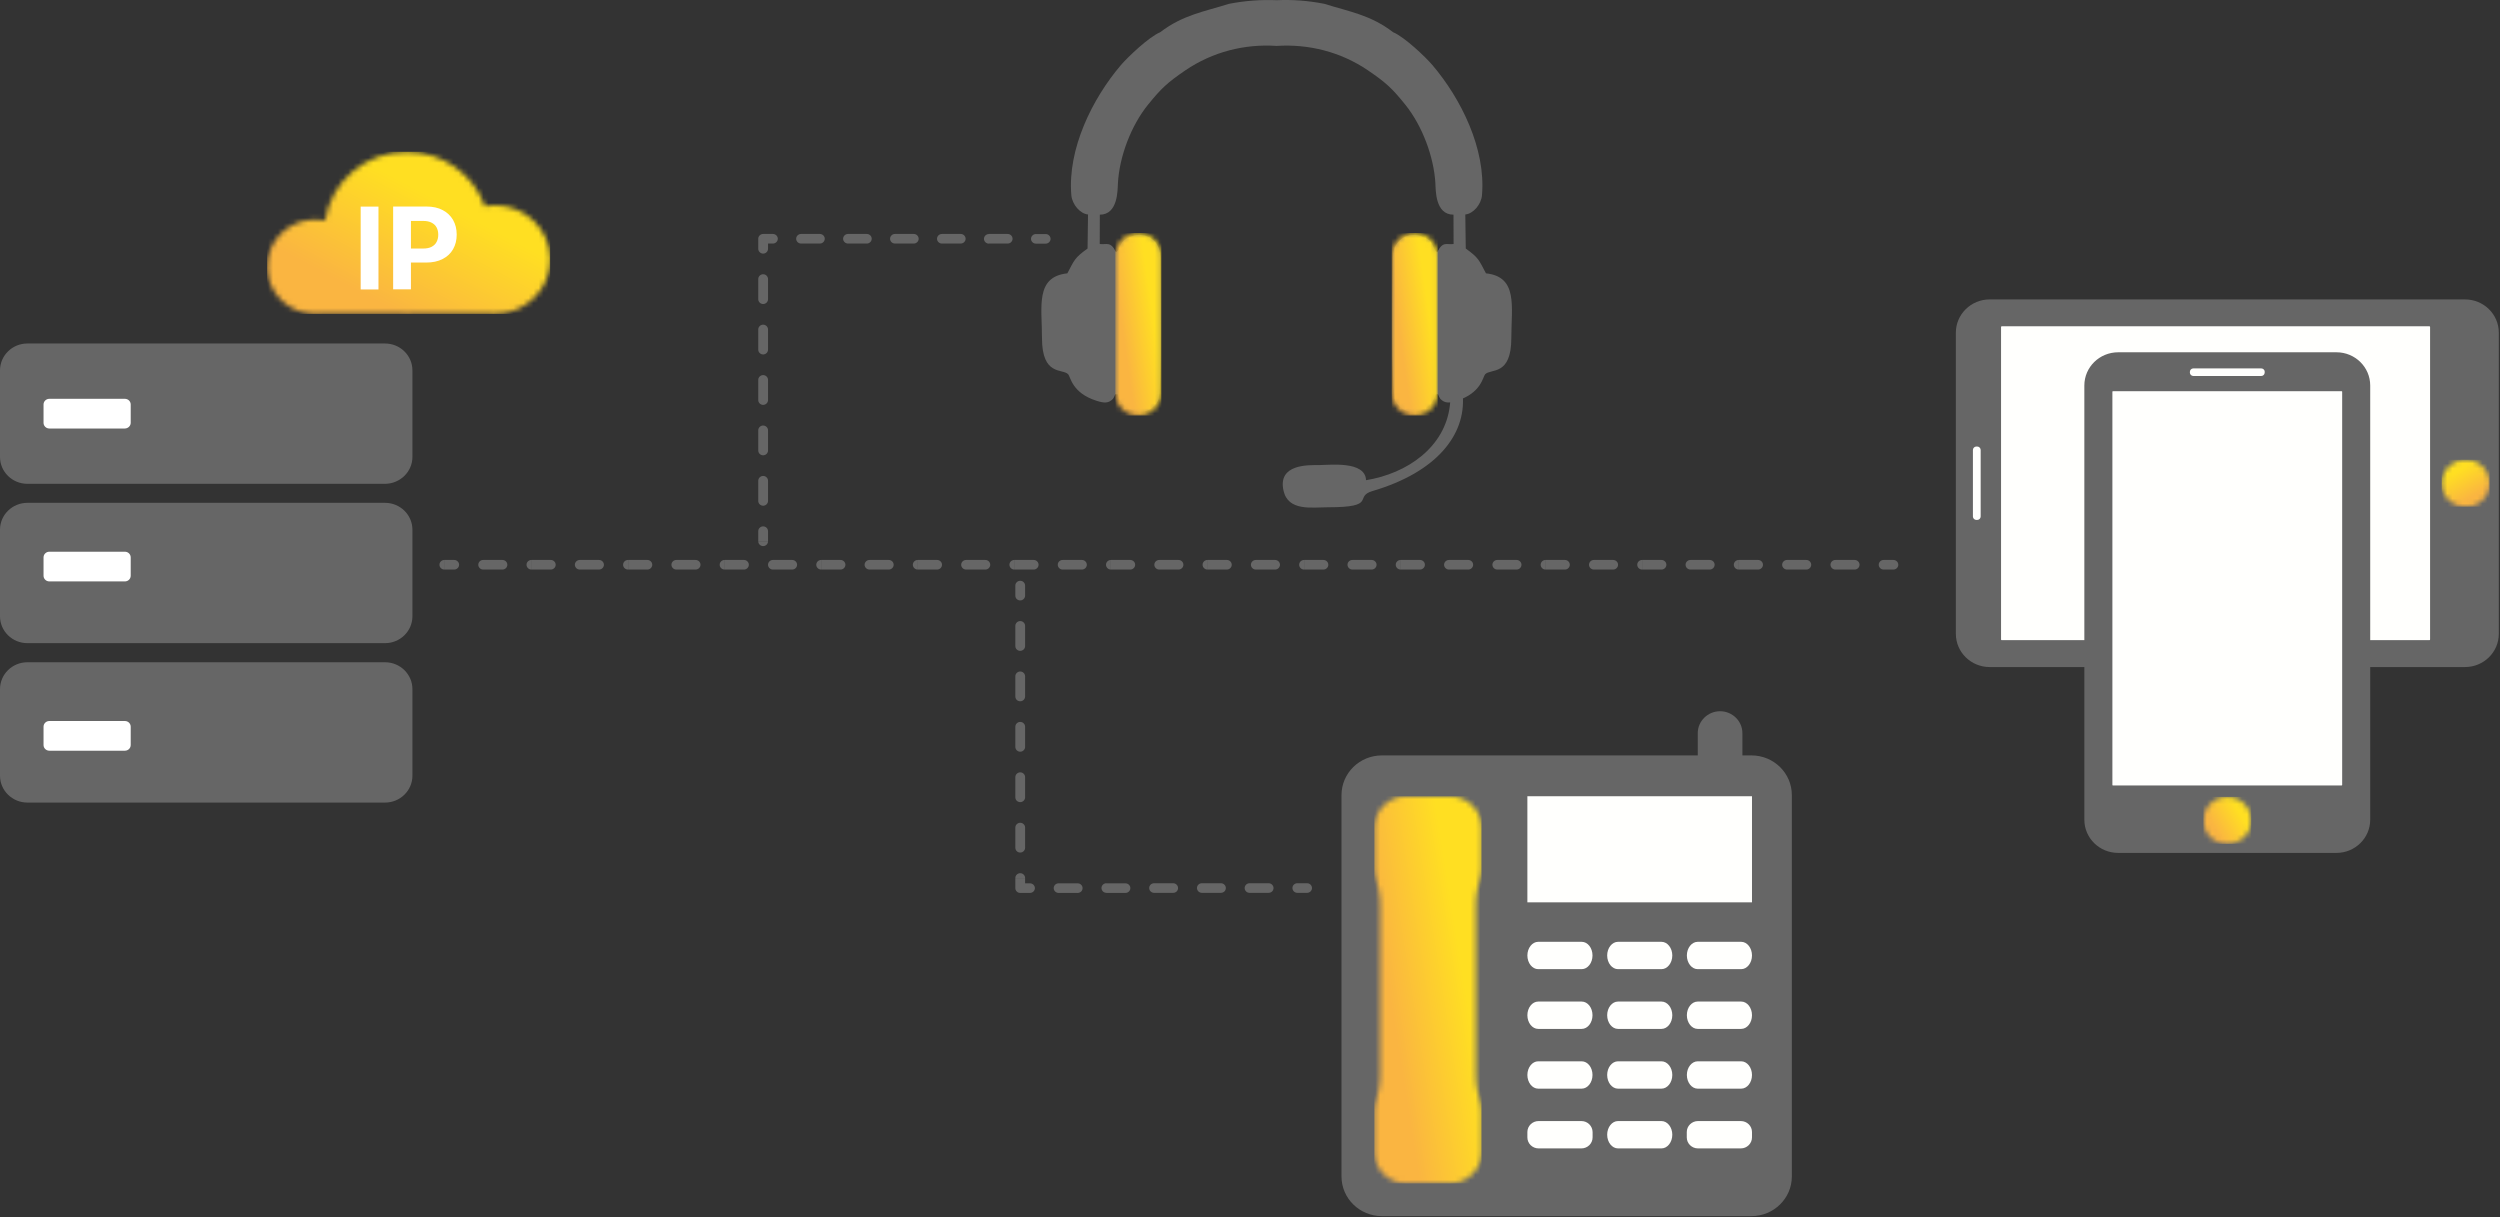 <svg width="499" height="243" viewBox="0 0 499 243" fill="none" xmlns="http://www.w3.org/2000/svg">
<rect x="0" y="0" width="499" height="243" fill="#333333" stroke="none"/>
<path d="M349.587 150.78H275.829C271.373 150.78 267.764 154.322 267.764 158.695V234.823C267.764 239.196 271.373 242.737 275.829 242.737H349.587C354.043 242.737 357.651 239.196 357.651 234.823V158.695C357.651 154.322 354.043 150.78 349.587 150.78Z" fill="#666666"/>
<path d="M349.698 158.929H304.865V180.107H349.698V158.929Z" fill="#FFFFFD"/>
<mask id="mask0_110_1455" style="mask-type:luminance" maskUnits="userSpaceOnUse" x="274" y="158" width="22" height="79">
<path d="M295.53 174.994C295.659 174.506 295.733 173.982 295.733 173.458V165.182C295.733 161.73 292.86 158.929 289.362 158.929H280.708C277.192 158.929 274.338 161.748 274.338 165.182V173.458C274.338 173.982 274.412 174.506 274.54 174.994C274.596 175.21 274.669 175.427 274.743 175.626C275.038 176.638 275.535 178.698 275.479 180.975V214.169C275.535 216.446 275.038 218.524 274.743 219.518C274.669 219.716 274.596 219.933 274.54 220.15C274.412 220.638 274.338 221.144 274.338 221.686V229.962C274.338 233.413 277.21 236.214 280.708 236.214H289.362C292.879 236.214 295.733 233.395 295.733 229.962V221.686C295.733 221.162 295.659 220.638 295.53 220.15C295.475 219.933 295.401 219.716 295.327 219.518C295.033 218.524 294.536 216.446 294.591 214.169V180.975C294.536 178.698 295.033 176.62 295.327 175.626C295.401 175.427 295.475 175.21 295.53 174.994Z" fill="white"/>
</mask>
<g mask="url(#mask0_110_1455)">
<path d="M295.714 158.929H274.32V236.214H295.714V158.929Z" fill="url(#paint0_linear_110_1455)"/>
</g>
<path d="M315.71 187.986H307.019C305.841 187.986 304.865 189.215 304.865 190.714C304.865 192.214 305.841 193.443 307.019 193.443H315.71C316.888 193.443 317.864 192.214 317.864 190.714C317.864 189.215 316.907 187.986 315.71 187.986Z" fill="#FFFFFD"/>
<path d="M331.637 187.986H322.946C321.768 187.986 320.792 189.215 320.792 190.714C320.792 192.214 321.768 193.443 322.946 193.443H331.637C332.815 193.443 333.791 192.214 333.791 190.714C333.791 189.215 332.815 187.986 331.637 187.986Z" fill="#FFFFFD"/>
<path d="M347.544 187.986H338.853C337.675 187.986 336.699 189.215 336.699 190.714C336.699 192.214 337.675 193.443 338.853 193.443H347.544C348.722 193.443 349.698 192.214 349.698 190.714C349.698 189.215 348.722 187.986 347.544 187.986Z" fill="#FFFFFD"/>
<path d="M315.71 199.912H307.019C305.841 199.912 304.865 201.14 304.865 202.64C304.865 204.14 305.841 205.369 307.019 205.369H315.71C316.888 205.369 317.864 204.14 317.864 202.64C317.864 201.14 316.907 199.912 315.71 199.912Z" fill="#FFFFFD"/>
<path d="M331.637 199.912H322.946C321.768 199.912 320.792 201.14 320.792 202.64C320.792 204.14 321.768 205.369 322.946 205.369H331.637C332.815 205.369 333.791 204.14 333.791 202.64C333.791 201.14 332.815 199.912 331.637 199.912Z" fill="#FFFFFD"/>
<path d="M347.544 199.912H338.853C337.675 199.912 336.699 201.14 336.699 202.64C336.699 204.14 337.675 205.369 338.853 205.369H347.544C348.722 205.369 349.698 204.14 349.698 202.64C349.698 201.14 348.722 199.912 347.544 199.912Z" fill="#FFFFFD"/>
<path d="M315.71 211.838H307.019C305.841 211.838 304.865 213.067 304.865 214.566C304.865 216.066 305.841 217.295 307.019 217.295H315.71C316.888 217.295 317.864 216.066 317.864 214.566C317.864 213.067 316.907 211.838 315.71 211.838Z" fill="#FFFFFD"/>
<path d="M331.637 211.838H322.946C321.768 211.838 320.792 213.067 320.792 214.566C320.792 216.066 321.768 217.295 322.946 217.295H331.637C332.815 217.295 333.791 216.066 333.791 214.566C333.791 213.067 332.815 211.838 331.637 211.838Z" fill="#FFFFFD"/>
<path d="M347.544 211.838H338.853C337.675 211.838 336.699 213.067 336.699 214.566C336.699 216.066 337.675 217.295 338.853 217.295H347.544C348.722 217.295 349.698 216.066 349.698 214.566C349.698 213.067 348.722 211.838 347.544 211.838Z" fill="#FFFFFD"/>
<path d="M315.655 223.764H307.093C305.878 223.764 304.865 224.739 304.865 225.95V227.034C304.865 228.227 305.859 229.221 307.093 229.221H315.655C316.87 229.221 317.882 228.245 317.882 227.034V225.95C317.864 224.739 316.87 223.764 315.655 223.764Z" fill="#FFFFFD"/>
<path d="M331.637 223.764H322.946C321.768 223.764 320.792 224.992 320.792 226.492C320.792 227.992 321.768 229.221 322.946 229.221H331.637C332.815 229.221 333.791 227.992 333.791 226.492C333.791 224.992 332.815 223.764 331.637 223.764Z" fill="#FFFFFD"/>
<path d="M347.471 223.764H338.909C337.694 223.764 336.681 224.739 336.681 225.95V227.034C336.681 228.227 337.675 229.221 338.909 229.221H347.471C348.686 229.221 349.698 228.245 349.698 227.034V225.95C349.698 224.739 348.704 223.764 347.471 223.764Z" fill="#FFFFFD"/>
<path d="M343.327 141.962C340.879 141.962 338.872 143.931 338.872 146.335V153.689C338.872 156.093 340.879 158.062 343.327 158.062C345.776 158.062 347.783 156.093 347.783 153.689V146.335C347.783 143.931 345.776 141.962 343.327 141.962Z" fill="#666666"/>
<path d="M289.399 79.476C289.436 79.494 289.473 79.513 289.491 79.549C289.473 80 289.455 80.452 289.399 80.904C288.442 89.27 280.875 94.51 272.663 95.848C272.516 91.927 265.372 92.83 263.273 92.83C261.156 92.83 255.006 92.595 256.184 97.908C257.105 102.1 261.837 101.251 265.096 101.251C275.02 101.251 270.141 99.136 273.933 98.016C286.785 94.239 292.548 86.795 291.977 79.007H289.399V79.476Z" fill="#666666"/>
<path d="M254.84 0.041C251.746 -0.085 248.543 0.132 245.302 0.764C240.331 2.336 236.133 2.95 231.567 6.438C229.357 7.341 225.141 11.353 223.742 12.979C218.034 19.683 213.063 29.694 213.836 38.946C214.002 40.825 215.604 42.668 217.169 42.812L217.077 49.607C214.444 51.504 214.462 51.902 213.044 54.558C206.6 55.245 207.981 61.208 207.981 67.478C207.981 75.121 212.105 73.513 213.21 74.706C213.689 75.212 213.947 78.446 218.881 80C220.372 80.47 221.256 80.542 222.158 79.603C222.214 79.548 222.25 79.386 222.269 79.422C222.729 78.681 222.342 78.627 223.134 78.717C223.631 81.681 228.842 84.066 231.107 80C232.064 78.284 231.622 54.576 231.604 51.432C231.585 47.131 227.571 46.21 225.62 47.33C223.797 47.908 223.926 48.721 223.153 50.022C222.766 50.348 223.116 50.04 222.766 50.348C221.661 48.053 220.851 48.902 219.507 48.703L219.525 42.849C223.171 42.849 223.061 37.916 223.134 36.651C223.41 31.266 225.767 25.05 229.173 20.858C231.788 17.641 232.985 16.503 236.593 14.045C242.062 10.323 248.487 8.733 254.821 9.166C261.155 8.751 267.581 10.323 273.049 14.045C276.658 16.503 277.855 17.623 280.469 20.858C283.857 25.05 286.214 31.266 286.508 36.651C286.582 37.916 286.453 42.849 290.117 42.849L290.135 48.703C288.791 48.902 287.981 48.053 286.876 50.348C286.582 50.185 286.876 50.348 286.49 50.022C285.698 48.721 285.845 47.908 284.022 47.33C282.071 46.228 278.057 47.131 278.039 51.432C278.02 54.594 277.578 78.302 278.536 80C280.8 84.066 286.029 81.681 286.508 78.717C287.318 78.627 286.913 78.681 287.373 79.422C287.392 79.386 287.429 79.548 287.484 79.603C288.405 80.542 289.27 80.47 290.761 80C295.696 78.446 295.972 75.212 296.432 74.706C297.555 73.513 301.661 75.121 301.661 67.478C301.661 61.208 303.042 55.245 296.598 54.558C295.18 51.902 295.199 51.504 292.566 49.607L292.474 42.812C294.039 42.668 295.659 40.825 295.806 38.946C296.598 29.694 291.608 19.683 285.901 12.979C284.501 11.335 280.285 7.341 278.075 6.438C273.528 2.95 269.33 2.336 264.34 0.764C261.136 0.132 257.951 -0.103 254.84 0.041Z" fill="#666666"/>
<mask id="mask1_110_1455" style="mask-type:luminance" maskUnits="userSpaceOnUse" x="222" y="46" width="10" height="37">
<path d="M227.204 46.517C229.726 46.517 231.788 48.541 231.788 51.016V78.428C231.788 80.904 229.726 82.928 227.204 82.928C224.681 82.928 222.619 80.904 222.619 78.428V51.016C222.619 48.541 224.681 46.517 227.204 46.517Z" fill="white"/>
</mask>
<g mask="url(#mask1_110_1455)">
<path d="M231.807 46.517H222.619V82.946H231.807V46.517Z" fill="url(#paint1_linear_110_1455)"/>
</g>
<mask id="mask2_110_1455" style="mask-type:luminance" maskUnits="userSpaceOnUse" x="277" y="46" width="10" height="37">
<path d="M282.366 46.517C284.888 46.517 286.95 48.541 286.95 51.016V78.428C286.95 80.904 284.888 82.928 282.366 82.928C279.843 82.928 277.781 80.904 277.781 78.428V51.016C277.781 48.541 279.843 46.517 282.366 46.517Z" fill="white"/>
</mask>
<g mask="url(#mask2_110_1455)">
<path d="M286.969 46.517H277.781V82.946H286.969V46.517Z" fill="url(#paint2_linear_110_1455)"/>
</g>
<path d="M390.389 66.394V126.512C390.389 130.18 393.408 133.144 397.146 133.144H492.004C495.742 133.144 498.761 130.18 498.761 126.512V66.394C498.761 62.726 495.742 59.762 492.004 59.762H397.146C393.408 59.762 390.389 62.744 390.389 66.394Z" fill="#666666"/>
<path d="M484.933 127.777H399.52C399.446 127.777 399.41 127.705 399.41 127.615V65.292C399.41 65.201 399.465 65.129 399.52 65.129H484.933C485.007 65.129 485.044 65.201 485.044 65.292V127.615C485.062 127.705 485.007 127.777 484.933 127.777Z" fill="#FFFFFD"/>
<mask id="mask3_110_1455" style="mask-type:luminance" maskUnits="userSpaceOnUse" x="487" y="91" width="10" height="11">
<path d="M492.151 91.764C489.518 91.764 487.364 93.86 487.364 96.462C487.364 99.064 489.5 101.16 492.151 101.16C494.784 101.16 496.938 99.064 496.938 96.462C496.938 93.86 494.803 91.764 492.151 91.764Z" fill="white"/>
</mask>
<g mask="url(#mask3_110_1455)">
<path d="M496.92 91.764H487.364V101.142H496.92V91.764Z" fill="url(#paint3_linear_110_1455)"/>
</g>
<path d="M393.794 89.812V103.094C393.794 103.473 394.107 103.781 394.494 103.781H394.641C395.028 103.781 395.341 103.473 395.341 103.094V89.812C395.341 89.433 395.028 89.126 394.641 89.126H394.494C394.107 89.126 393.794 89.433 393.794 89.812Z" fill="#FFFFFD"/>
<path d="M466.356 70.315H422.793C419.056 70.315 416.036 73.278 416.036 76.947V163.609C416.036 167.278 419.056 170.241 422.793 170.241H466.338C470.075 170.241 473.095 167.278 473.095 163.609V76.947C473.095 73.278 470.075 70.315 466.356 70.315Z" fill="#666666"/>
<mask id="mask4_110_1455" style="mask-type:luminance" maskUnits="userSpaceOnUse" x="439" y="159" width="11" height="10">
<path d="M449.362 163.754C449.362 161.17 447.227 159.056 444.575 159.056C441.942 159.056 439.788 161.152 439.788 163.754C439.788 166.338 441.924 168.452 444.575 168.452C447.208 168.452 449.362 166.338 449.362 163.754Z" fill="white"/>
</mask>
<g mask="url(#mask4_110_1455)">
<path d="M449.344 159.056H439.788V168.434H449.344V159.056Z" fill="url(#paint4_linear_110_1455)"/>
</g>
<path d="M451.332 73.531H437.8C437.413 73.531 437.1 73.839 437.1 74.218V74.363C437.1 74.742 437.413 75.05 437.8 75.05H451.332C451.719 75.05 452.032 74.742 452.032 74.363V74.218C452.051 73.839 451.719 73.531 451.332 73.531Z" fill="#FFFFFD"/>
<path d="M421.633 156.671V78.193C421.633 78.121 421.689 78.085 421.744 78.085H467.387C467.461 78.085 467.497 78.139 467.497 78.193V156.671C467.497 156.743 467.442 156.779 467.387 156.779H421.744C421.689 156.797 421.633 156.743 421.633 156.671Z" fill="#FFFFFD"/>
<path d="M82.32 91.204V73.929C82.32 70.965 79.871 68.562 76.851 68.562H5.468C2.449 68.562 0 70.965 0 73.929V91.204C0 94.167 2.449 96.57 5.468 96.57H76.851C79.871 96.552 82.32 94.149 82.32 91.204Z" fill="#666666"/>
<path d="M82.32 123.007V105.732C82.32 102.769 79.871 100.365 76.851 100.365H5.468C2.449 100.365 0 102.769 0 105.732V123.007C0 125.97 2.449 128.373 5.468 128.373H76.851C79.871 128.373 82.32 125.97 82.32 123.007Z" fill="#666666"/>
<path d="M82.32 154.828V137.553C82.32 134.589 79.871 132.186 76.851 132.186H5.468C2.449 132.186 0 134.589 0 137.553V154.828C0 157.791 2.449 160.194 5.468 160.194H76.851C79.871 160.194 82.32 157.791 82.32 154.828Z" fill="#666666"/>
<path d="M26.09 84.391V80.741C26.09 80.109 25.574 79.603 24.93 79.603H9.85C9.206 79.603 8.69 80.109 8.69 80.741V84.391C8.69 85.024 9.206 85.53 9.85 85.53H24.93C25.574 85.512 26.09 85.006 26.09 84.391Z" fill="white"/>
<path d="M26.09 114.911V111.261C26.09 110.629 25.574 110.123 24.93 110.123H9.85C9.206 110.123 8.69 110.629 8.69 111.261V114.911C8.69 115.544 9.206 116.05 9.85 116.05H24.93C25.574 116.05 26.09 115.544 26.09 114.911Z" fill="white"/>
<path d="M26.09 148.702V145.052C26.09 144.419 25.574 143.913 24.93 143.913H9.85C9.206 143.913 8.69 144.419 8.69 145.052V148.702C8.69 149.334 9.206 149.84 9.85 149.84H24.93C25.574 149.84 26.09 149.334 26.09 148.702Z" fill="white"/>
<mask id="mask5_110_1455" style="mask-type:luminance" maskUnits="userSpaceOnUse" x="53" y="30" width="57" height="33">
<path d="M64.884 44.023C64.24 43.897 63.577 43.825 62.914 43.825C57.63 43.825 53.321 48.035 53.321 53.239C53.321 58.443 57.611 62.653 62.914 62.653C63.19 62.653 63.466 62.635 63.742 62.617H80.111C80.46 62.635 80.829 62.653 81.197 62.653C81.565 62.653 81.915 62.635 82.283 62.617H97.897C98.191 62.635 98.486 62.653 98.78 62.653C104.893 62.653 109.828 57.793 109.828 51.812C109.828 45.812 104.875 40.97 98.78 40.97C98.099 40.97 97.418 41.024 96.773 41.15C94.527 34.844 88.414 30.308 81.215 30.308C72.912 30.29 66.081 36.253 64.884 44.023Z" fill="white"/>
</mask>
<g mask="url(#mask5_110_1455)">
<path d="M109.809 30.29H53.321V62.653H109.809V30.29Z" fill="url(#paint5_linear_110_1455)"/>
</g>
<path d="M377.923 111.767C378.457 111.767 378.899 112.201 378.899 112.725C378.899 113.249 378.457 113.683 377.923 113.683V111.767ZM377.923 113.683H375.971V111.767H377.923V113.683ZM375.971 113.683C375.437 113.683 374.995 113.249 374.995 112.725C374.995 112.201 375.437 111.767 375.971 111.767V113.683ZM370.19 111.767C370.724 111.767 371.166 112.201 371.166 112.725C371.166 113.249 370.724 113.683 370.19 113.683V111.767ZM370.19 111.767V113.683H366.342V111.767H370.19ZM366.342 113.683C365.808 113.683 365.366 113.249 365.366 112.725C365.366 112.201 365.808 111.767 366.342 111.767V113.683ZM360.542 111.767C361.076 111.767 361.518 112.201 361.518 112.725C361.518 113.249 361.076 113.683 360.542 113.683V111.767ZM360.542 111.767V113.683H356.694V111.767H360.542ZM356.694 113.683C356.16 113.683 355.718 113.249 355.718 112.725C355.718 112.201 356.16 111.767 356.694 111.767V113.683ZM350.913 111.767C351.447 111.767 351.888 112.201 351.888 112.725C351.888 113.249 351.447 113.683 350.913 113.683V111.767ZM350.913 111.767V113.683H347.064V111.767H350.913ZM347.046 113.683C346.512 113.683 346.07 113.249 346.07 112.725C346.07 112.201 346.512 111.767 347.046 111.767V113.683ZM341.265 111.767C341.799 111.767 342.24 112.201 342.24 112.725C342.24 113.249 341.799 113.683 341.265 113.683V111.767ZM341.265 111.767V113.683H337.417V111.767H341.265ZM337.417 113.683C336.883 113.683 336.441 113.249 336.441 112.725C336.441 112.201 336.883 111.767 337.417 111.767V113.683ZM331.635 111.767C332.169 111.767 332.611 112.201 332.611 112.725C332.611 113.249 332.169 113.683 331.635 113.683V111.767ZM331.635 111.767V113.683H327.787V111.767H331.635ZM327.769 113.683C327.235 113.683 326.793 113.249 326.793 112.725C326.793 112.201 327.235 111.767 327.769 111.767V113.683ZM321.987 111.767C322.521 111.767 322.963 112.201 322.963 112.725C322.963 113.249 322.521 113.683 321.987 113.683V111.767ZM321.987 111.767V113.683H318.139V111.767H321.987ZM318.139 113.683C317.605 113.683 317.163 113.249 317.163 112.725C317.163 112.201 317.605 111.767 318.139 111.767V113.683ZM312.358 111.767C312.892 111.767 313.334 112.201 313.334 112.725C313.334 113.249 312.892 113.683 312.358 113.683V111.767ZM312.358 111.767V113.683H308.51V111.767H312.358ZM308.491 113.683C307.957 113.683 307.516 113.249 307.516 112.725C307.516 112.201 307.957 111.767 308.491 111.767V113.683ZM302.71 111.767C303.244 111.767 303.686 112.201 303.686 112.725C303.686 113.249 303.244 113.683 302.71 113.683V111.767ZM302.71 111.767V113.683H298.862V111.767H302.71ZM298.862 113.683C298.328 113.683 297.886 113.249 297.886 112.725C297.886 112.201 298.328 111.767 298.862 111.767V113.683ZM293.062 111.767C293.596 111.767 294.038 112.201 294.038 112.725C294.038 113.249 293.596 113.683 293.062 113.683V111.767ZM293.062 111.767V113.683H289.214V111.767H293.062ZM289.214 113.683C288.68 113.683 288.238 113.249 288.238 112.725C288.238 112.201 288.68 111.767 289.214 111.767V113.683ZM283.433 111.767C283.967 111.767 284.409 112.201 284.409 112.725C284.409 113.249 283.967 113.683 283.433 113.683V111.767ZM283.433 111.767V113.683H279.585V111.767H283.433ZM279.566 113.683C279.032 113.683 278.59 113.249 278.59 112.725C278.59 112.201 279.032 111.767 279.566 111.767V113.683ZM273.785 111.767C274.319 111.767 274.761 112.201 274.761 112.725C274.761 113.249 274.319 113.683 273.785 113.683V111.767ZM273.785 111.767V113.683H269.937V111.767H273.785ZM269.937 113.683C269.403 113.683 268.961 113.249 268.961 112.725C268.961 112.201 269.403 111.767 269.937 111.767V113.683ZM264.156 111.767C264.689 111.767 265.131 112.201 265.131 112.725C265.131 113.249 264.689 113.683 264.156 113.683V111.767ZM264.156 111.767V113.683H260.307V111.767H264.156ZM260.289 113.683C259.755 113.683 259.313 113.249 259.313 112.725C259.313 112.201 259.755 111.767 260.289 111.767V113.683ZM254.508 111.767C255.042 111.767 255.483 112.201 255.483 112.725C255.483 113.249 255.042 113.683 254.508 113.683V111.767ZM254.508 111.767V113.683H250.66V111.767H254.508ZM250.66 113.683C250.126 113.683 249.684 113.249 249.684 112.725C249.684 112.201 250.126 111.767 250.66 111.767V113.683ZM244.878 111.767C245.412 111.767 245.854 112.201 245.854 112.725C245.854 113.249 245.412 113.683 244.878 113.683V111.767ZM244.878 111.767V113.683H241.03V111.767H244.878ZM241.012 113.683C240.478 113.683 240.036 113.249 240.036 112.725C240.036 112.201 240.478 111.767 241.012 111.767V113.683ZM235.23 111.767C235.764 111.767 236.206 112.201 236.206 112.725C236.206 113.249 235.764 113.683 235.23 113.683V111.767ZM235.23 111.767V113.683H231.382V111.767H235.23ZM231.382 113.683C230.848 113.683 230.406 113.249 230.406 112.725C230.406 112.201 230.848 111.767 231.382 111.767V113.683ZM225.601 111.767C226.135 111.767 226.577 112.201 226.577 112.725C226.577 113.249 226.135 113.683 225.601 113.683V111.767ZM225.601 111.767V113.683H221.753V111.767H225.601ZM221.734 113.683C221.2 113.683 220.759 113.249 220.759 112.725C220.759 112.201 221.2 111.767 221.734 111.767V113.683ZM215.953 111.767C216.487 111.767 216.929 112.201 216.929 112.725C216.929 113.249 216.487 113.683 215.953 113.683V111.767ZM215.953 111.767V113.683H212.105V111.767H215.953ZM212.105 113.683C211.571 113.683 211.129 113.249 211.129 112.725C211.129 112.201 211.571 111.767 212.105 111.767V113.683ZM206.324 111.767C206.858 111.767 207.299 112.201 207.299 112.725C207.299 113.249 206.858 113.683 206.324 113.683V111.767ZM206.324 111.767V113.683H202.476V111.767H206.324ZM202.457 113.683C201.923 113.683 201.481 113.249 201.481 112.725C201.481 112.201 201.923 111.767 202.457 111.767V113.683ZM196.676 111.767C197.21 111.767 197.652 112.201 197.652 112.725C197.652 113.249 197.21 113.683 196.676 113.683V111.767ZM196.676 111.767V113.683H192.828V111.767H196.676ZM192.828 113.683C192.294 113.683 191.852 113.249 191.852 112.725C191.852 112.201 192.294 111.767 192.828 111.767V113.683ZM187.046 111.767C187.58 111.767 188.022 112.201 188.022 112.725C188.022 113.249 187.58 113.683 187.046 113.683V111.767ZM187.046 111.767V113.683H183.198V111.767H187.046ZM183.18 113.683C182.646 113.683 182.204 113.249 182.204 112.725C182.204 112.201 182.646 111.767 183.18 111.767V113.683ZM177.398 111.767C177.932 111.767 178.374 112.201 178.374 112.725C178.374 113.249 177.932 113.683 177.398 113.683V111.767ZM177.398 111.767V113.683H173.55V111.767H177.398ZM173.55 113.683C173.016 113.683 172.574 113.249 172.574 112.725C172.574 112.201 173.016 111.767 173.55 111.767V113.683ZM167.769 111.767C168.303 111.767 168.745 112.201 168.745 112.725C168.745 113.249 168.303 113.683 167.769 113.683V111.767ZM167.769 111.767V113.683H163.921V111.767H167.769ZM163.902 113.683C163.369 113.683 162.927 113.249 162.927 112.725C162.927 112.201 163.369 111.767 163.902 111.767V113.683ZM158.121 111.767C158.655 111.767 159.097 112.201 159.097 112.725C159.097 113.249 158.655 113.683 158.121 113.683V111.767ZM158.121 111.767V113.683H154.273V111.767H158.121ZM154.273 113.683C153.739 113.683 153.297 113.249 153.297 112.725C153.297 112.201 153.739 111.767 154.273 111.767V113.683ZM148.492 111.767C149.026 111.767 149.468 112.201 149.468 112.725C149.468 113.249 149.026 113.683 148.492 113.683V111.767ZM148.492 111.767V113.683H144.644V111.767H148.492ZM144.625 113.683C144.091 113.683 143.649 113.249 143.649 112.725C143.649 112.201 144.091 111.767 144.625 111.767V113.683ZM138.844 111.767C139.378 111.767 139.82 112.201 139.82 112.725C139.82 113.249 139.378 113.683 138.844 113.683V111.767ZM138.844 111.767V113.683H134.996V111.767H138.844ZM134.996 113.683C134.462 113.683 134.02 113.249 134.02 112.725C134.02 112.201 134.462 111.767 134.996 111.767V113.683ZM129.214 111.767C129.748 111.767 130.19 112.201 130.19 112.725C130.19 113.249 129.748 113.683 129.214 113.683V111.767ZM129.214 111.767V113.683H125.366V111.767H129.214ZM125.348 113.683C124.814 113.683 124.372 113.249 124.372 112.725C124.372 112.201 124.814 111.767 125.348 111.767V113.683ZM119.567 111.767C120.1 111.767 120.542 112.201 120.542 112.725C120.542 113.249 120.1 113.683 119.567 113.683V111.767ZM119.567 111.767V113.683H115.718V111.767H119.567ZM115.718 113.683C115.184 113.683 114.743 113.249 114.743 112.725C114.743 112.201 115.184 111.767 115.718 111.767V113.683ZM109.937 111.767C110.471 111.767 110.913 112.201 110.913 112.725C110.913 113.249 110.471 113.683 109.937 113.683V111.767ZM109.937 111.767V113.683H106.089V111.767H109.937ZM106.071 113.683C105.537 113.683 105.095 113.249 105.095 112.725C105.095 112.201 105.537 111.767 106.071 111.767V113.683ZM100.289 111.767C100.823 111.767 101.265 112.201 101.265 112.725C101.265 113.249 100.823 113.683 100.289 113.683V111.767ZM100.289 111.767V113.683H96.441V111.767H100.289ZM96.441 113.683C95.907 113.683 95.465 113.249 95.465 112.725C95.465 112.201 95.907 111.767 96.441 111.767V113.683ZM90.66 111.767C91.194 111.767 91.636 112.201 91.636 112.725C91.636 113.249 91.194 113.683 90.66 113.683V111.767ZM90.66 111.767V113.683H88.708V111.767H90.66ZM88.69 113.683C88.156 113.683 87.714 113.249 87.714 112.725C87.714 112.201 88.156 111.767 88.69 111.767V113.683Z" fill="#666666"/>
<path d="M208.718 46.716C209.252 46.716 209.694 47.15 209.694 47.674C209.694 48.198 209.252 48.631 208.718 48.631V46.716ZM208.718 48.631H206.767V46.716H208.718V48.631ZM206.767 48.631C206.233 48.631 205.791 48.198 205.791 47.674C205.791 47.15 206.233 46.716 206.767 46.716V48.631ZM201.133 46.698C201.667 46.698 202.108 47.132 202.108 47.656C202.108 48.18 201.667 48.613 201.133 48.613V46.698ZM201.133 46.698V48.613H197.377V46.698H201.133ZM197.377 48.631C196.843 48.631 196.401 48.198 196.401 47.674C196.401 47.15 196.843 46.716 197.377 46.716V48.631ZM191.761 46.698C192.295 46.698 192.737 47.132 192.737 47.656C192.737 48.18 192.295 48.613 191.761 48.613V46.698ZM191.761 46.698V48.613H188.005V46.698H191.761ZM188.005 48.613C187.471 48.613 187.029 48.18 187.029 47.656C187.029 47.132 187.471 46.698 188.005 46.698V48.613ZM182.389 46.698C182.923 46.698 183.365 47.132 183.365 47.656C183.365 48.18 182.923 48.613 182.389 48.613V46.698ZM182.389 46.698V48.613H178.633V46.698H182.389ZM178.633 48.613C178.099 48.613 177.657 48.18 177.657 47.656C177.657 47.132 178.099 46.698 178.633 46.698V48.613ZM173.018 46.698C173.552 46.698 173.993 47.132 173.993 47.656C173.993 48.18 173.552 48.613 173.018 48.613V46.698ZM173.018 46.698V48.613H169.262V46.698H173.018ZM169.262 48.613C168.728 48.613 168.286 48.18 168.286 47.656C168.286 47.132 168.728 46.698 169.262 46.698V48.613ZM163.646 46.698C164.18 46.698 164.622 47.132 164.622 47.656C164.622 48.18 164.18 48.613 163.646 48.613V46.698ZM163.646 46.698V48.613H159.89V46.698H163.646ZM159.89 48.613C159.356 48.613 158.914 48.18 158.914 47.656C158.914 47.132 159.356 46.698 159.89 46.698V48.613ZM154.274 46.698C154.808 46.698 155.25 47.132 155.25 47.656C155.25 48.18 154.808 48.613 154.274 48.613V46.698ZM154.274 46.698V48.613H152.323V46.698H154.274ZM151.347 47.656C151.347 47.132 151.789 46.698 152.323 46.698C152.856 46.698 153.298 47.132 153.298 47.656H151.347ZM153.298 47.656V49.661H151.347V47.656L152.323 46.698L153.298 47.656ZM153.298 49.661C153.298 50.185 152.856 50.619 152.323 50.619C151.789 50.619 151.347 50.185 151.347 49.661H153.298ZM151.347 55.697C151.347 55.173 151.789 54.739 152.323 54.739C152.856 54.739 153.298 55.173 153.298 55.697H151.347ZM151.347 55.697H153.298V59.726H151.347V55.697ZM153.298 59.726C153.298 60.25 152.856 60.684 152.323 60.684C151.789 60.684 151.347 60.25 151.347 59.726H153.298ZM151.347 65.761C151.347 65.237 151.789 64.804 152.323 64.804C152.856 64.804 153.298 65.237 153.298 65.761H151.347ZM151.347 65.761H153.298V69.791H151.347V65.761ZM153.298 69.791C153.298 70.315 152.856 70.749 152.323 70.749C151.789 70.749 151.347 70.315 151.347 69.791H153.298ZM151.347 75.826C151.347 75.302 151.789 74.869 152.323 74.869C152.856 74.869 153.298 75.302 153.298 75.826H151.347ZM151.347 75.826H153.298V79.856H151.347V75.826ZM153.298 79.856C153.298 80.38 152.856 80.814 152.323 80.814C151.789 80.814 151.347 80.38 151.347 79.856H153.298ZM151.347 85.891C151.347 85.367 151.789 84.934 152.323 84.934C152.856 84.934 153.298 85.367 153.298 85.891H151.347ZM151.347 85.891H153.298V89.921H151.347V85.891ZM153.298 89.921C153.298 90.445 152.856 90.879 152.323 90.879C151.789 90.879 151.347 90.445 151.347 89.921H153.298ZM151.347 95.956C151.347 95.432 151.789 94.999 152.323 94.999C152.856 94.999 153.298 95.432 153.298 95.956H151.347ZM151.347 95.956H153.298V99.986H151.347V95.956ZM153.298 99.986C153.298 100.51 152.856 100.943 152.323 100.943C151.789 100.943 151.347 100.51 151.347 99.986H153.298ZM151.347 106.021C151.347 105.497 151.789 105.063 152.323 105.063C152.856 105.063 153.298 105.497 153.298 106.021H151.347ZM151.347 106.021H153.298V108.027H151.347V106.021ZM153.298 108.045C153.298 108.569 152.856 109.003 152.323 109.003C151.789 109.003 151.347 108.569 151.347 108.045H153.298Z" fill="#666666"/>
<path d="M260.898 178.21V176.294C261.432 176.294 261.873 176.728 261.873 177.252C261.873 177.776 261.432 178.21 260.898 178.21ZM260.898 176.294V178.21H258.946V176.294H260.898ZM258.946 176.294V178.21C258.412 178.21 257.97 177.776 257.97 177.252C257.97 176.728 258.394 176.294 258.946 176.294ZM253.22 178.21V176.294C253.754 176.294 254.196 176.728 254.196 177.252C254.196 177.776 253.772 178.21 253.22 178.21ZM253.22 178.21H249.409V176.294H253.22V178.21ZM249.409 176.294V178.21C248.875 178.21 248.433 177.776 248.433 177.252C248.433 176.728 248.875 176.294 249.409 176.294ZM243.701 178.21V176.294C244.235 176.294 244.677 176.728 244.677 177.252C244.677 177.794 244.235 178.21 243.701 178.21ZM243.701 178.21H239.89V176.294H243.701V178.21ZM239.89 176.294V178.21C239.356 178.21 238.914 177.776 238.914 177.252C238.914 176.728 239.337 176.294 239.89 176.294ZM234.164 178.21V176.294C234.697 176.294 235.139 176.728 235.139 177.252C235.139 177.794 234.716 178.21 234.164 178.21ZM234.164 178.21H230.352V176.294H234.164V178.21ZM230.352 176.294V178.21C229.818 178.21 229.376 177.776 229.376 177.252C229.376 176.728 229.818 176.294 230.352 176.294ZM224.645 178.228V176.312C225.178 176.312 225.62 176.746 225.62 177.27C225.62 177.794 225.178 178.228 224.645 178.228ZM224.645 178.228H220.833V176.312H224.645V178.228ZM220.833 176.294V178.21C220.299 178.21 219.857 177.776 219.857 177.252C219.857 176.728 220.299 176.294 220.833 176.294ZM215.107 178.228V176.312C215.641 176.312 216.083 176.746 216.083 177.27C216.083 177.794 215.659 178.228 215.107 178.228ZM215.107 178.228H211.296V176.312H215.107V178.228ZM211.296 176.312V178.228C210.762 178.228 210.32 177.794 210.32 177.27C210.32 176.728 210.762 176.312 211.296 176.312ZM205.588 178.228V176.312C206.122 176.312 206.564 176.746 206.564 177.27C206.564 177.794 206.122 178.228 205.588 178.228ZM205.588 178.228H203.636V176.312H205.588V178.228ZM202.661 177.27H204.612C204.612 177.794 204.17 178.228 203.636 178.228C203.084 178.228 202.661 177.794 202.661 177.27ZM204.612 177.27L203.636 178.228L202.661 177.27V175.264H204.612V177.27ZM204.612 175.246H202.661C202.661 174.722 203.103 174.289 203.636 174.289C204.17 174.289 204.612 174.722 204.612 175.246ZM202.661 169.211H204.612C204.612 169.735 204.17 170.169 203.636 170.169C203.084 170.169 202.661 169.735 202.661 169.211ZM202.661 169.211V165.181H204.612V169.211H202.661ZM204.612 165.181H202.661C202.661 164.657 203.103 164.224 203.636 164.224C204.17 164.224 204.612 164.657 204.612 165.181ZM202.661 159.146H204.612C204.612 159.67 204.17 160.104 203.636 160.104C203.084 160.104 202.661 159.67 202.661 159.146ZM202.661 159.146V155.117H204.612V159.146H202.661ZM204.612 155.117H202.661C202.661 154.593 203.103 154.159 203.636 154.159C204.17 154.159 204.612 154.593 204.612 155.117ZM202.661 149.081H204.612C204.612 149.605 204.17 150.039 203.636 150.039C203.084 150.039 202.661 149.605 202.661 149.081ZM202.661 149.081V145.052H204.612V149.081H202.661ZM204.612 145.052H202.661C202.661 144.528 203.103 144.094 203.636 144.094C204.17 144.094 204.612 144.528 204.612 145.052ZM202.661 139.016H204.612C204.612 139.54 204.17 139.974 203.636 139.974C203.084 139.974 202.661 139.558 202.661 139.016ZM202.661 139.016V134.987H204.612V139.016H202.661ZM204.612 134.987H202.661C202.661 134.463 203.103 134.029 203.636 134.029C204.17 134.029 204.612 134.463 204.612 134.987ZM202.661 128.951H204.612C204.612 129.475 204.17 129.909 203.636 129.909C203.084 129.909 202.661 129.494 202.661 128.951ZM202.661 128.951V124.922H204.612V128.951H202.661ZM204.612 124.922H202.661C202.661 124.398 203.103 123.964 203.636 123.964C204.17 123.964 204.612 124.398 204.612 124.922ZM202.661 118.887H204.612C204.612 119.411 204.17 119.844 203.636 119.844C203.084 119.844 202.661 119.429 202.661 118.887ZM202.661 118.887V116.881H204.612V118.887H202.661ZM204.612 116.881H202.661C202.661 116.357 203.103 115.923 203.636 115.923C204.17 115.923 204.612 116.357 204.612 116.881Z" fill="#666666"/>
<path d="M78.471 57.757V41.223H85.118C86.388 41.223 87.475 41.458 88.377 41.946C89.279 42.415 89.96 43.084 90.439 43.915C90.918 44.764 91.157 45.722 91.157 46.824C91.157 47.927 90.918 48.884 90.439 49.734C89.96 50.583 89.261 51.233 88.34 51.703C87.438 52.173 86.333 52.408 85.026 52.408H80.791V49.607H84.455C85.136 49.607 85.707 49.499 86.149 49.264C86.591 49.029 86.941 48.704 87.143 48.288C87.364 47.873 87.475 47.403 87.475 46.843C87.475 46.3 87.364 45.812 87.143 45.397C86.922 44.981 86.591 44.674 86.131 44.439C85.689 44.204 85.118 44.096 84.418 44.096H82.025V57.757H78.471ZM75.544 41.241V57.775H71.99V41.241H75.544Z" fill="white"/>
<defs>
<linearGradient id="paint0_linear_110_1455" x1="277.367" y1="198.76" x2="292.34" y2="196.361" gradientUnits="userSpaceOnUse">
<stop stop-color="#FAB541"/>
<stop offset="1" stop-color="#FFDF22"/>
</linearGradient>
<linearGradient id="paint1_linear_110_1455" x1="223.903" y1="65.182" x2="230.361" y2="64.244" gradientUnits="userSpaceOnUse">
<stop stop-color="#FAB541"/>
<stop offset="1" stop-color="#FFDF22"/>
</linearGradient>
<linearGradient id="paint2_linear_110_1455" x1="279.065" y1="65.183" x2="285.523" y2="64.245" gradientUnits="userSpaceOnUse">
<stop stop-color="#FAB541"/>
<stop offset="1" stop-color="#FFDF22"/>
</linearGradient>
<linearGradient id="paint3_linear_110_1455" x1="493.678" y1="99.034" x2="490.778" y2="93.945" gradientUnits="userSpaceOnUse">
<stop stop-color="#FAB541"/>
<stop offset="1" stop-color="#FFDF22"/>
</linearGradient>
<linearGradient id="paint4_linear_110_1455" x1="441.951" y1="165.248" x2="447.039" y2="162.238" gradientUnits="userSpaceOnUse">
<stop stop-color="#FAB541"/>
<stop offset="1" stop-color="#FFDF22"/>
</linearGradient>
<linearGradient id="paint5_linear_110_1455" x1="74.296" y1="59.667" x2="85.347" y2="38.822" gradientUnits="userSpaceOnUse">
<stop stop-color="#FAB541"/>
<stop offset="1" stop-color="#FFDF22"/>
</linearGradient>
</defs>
</svg>
